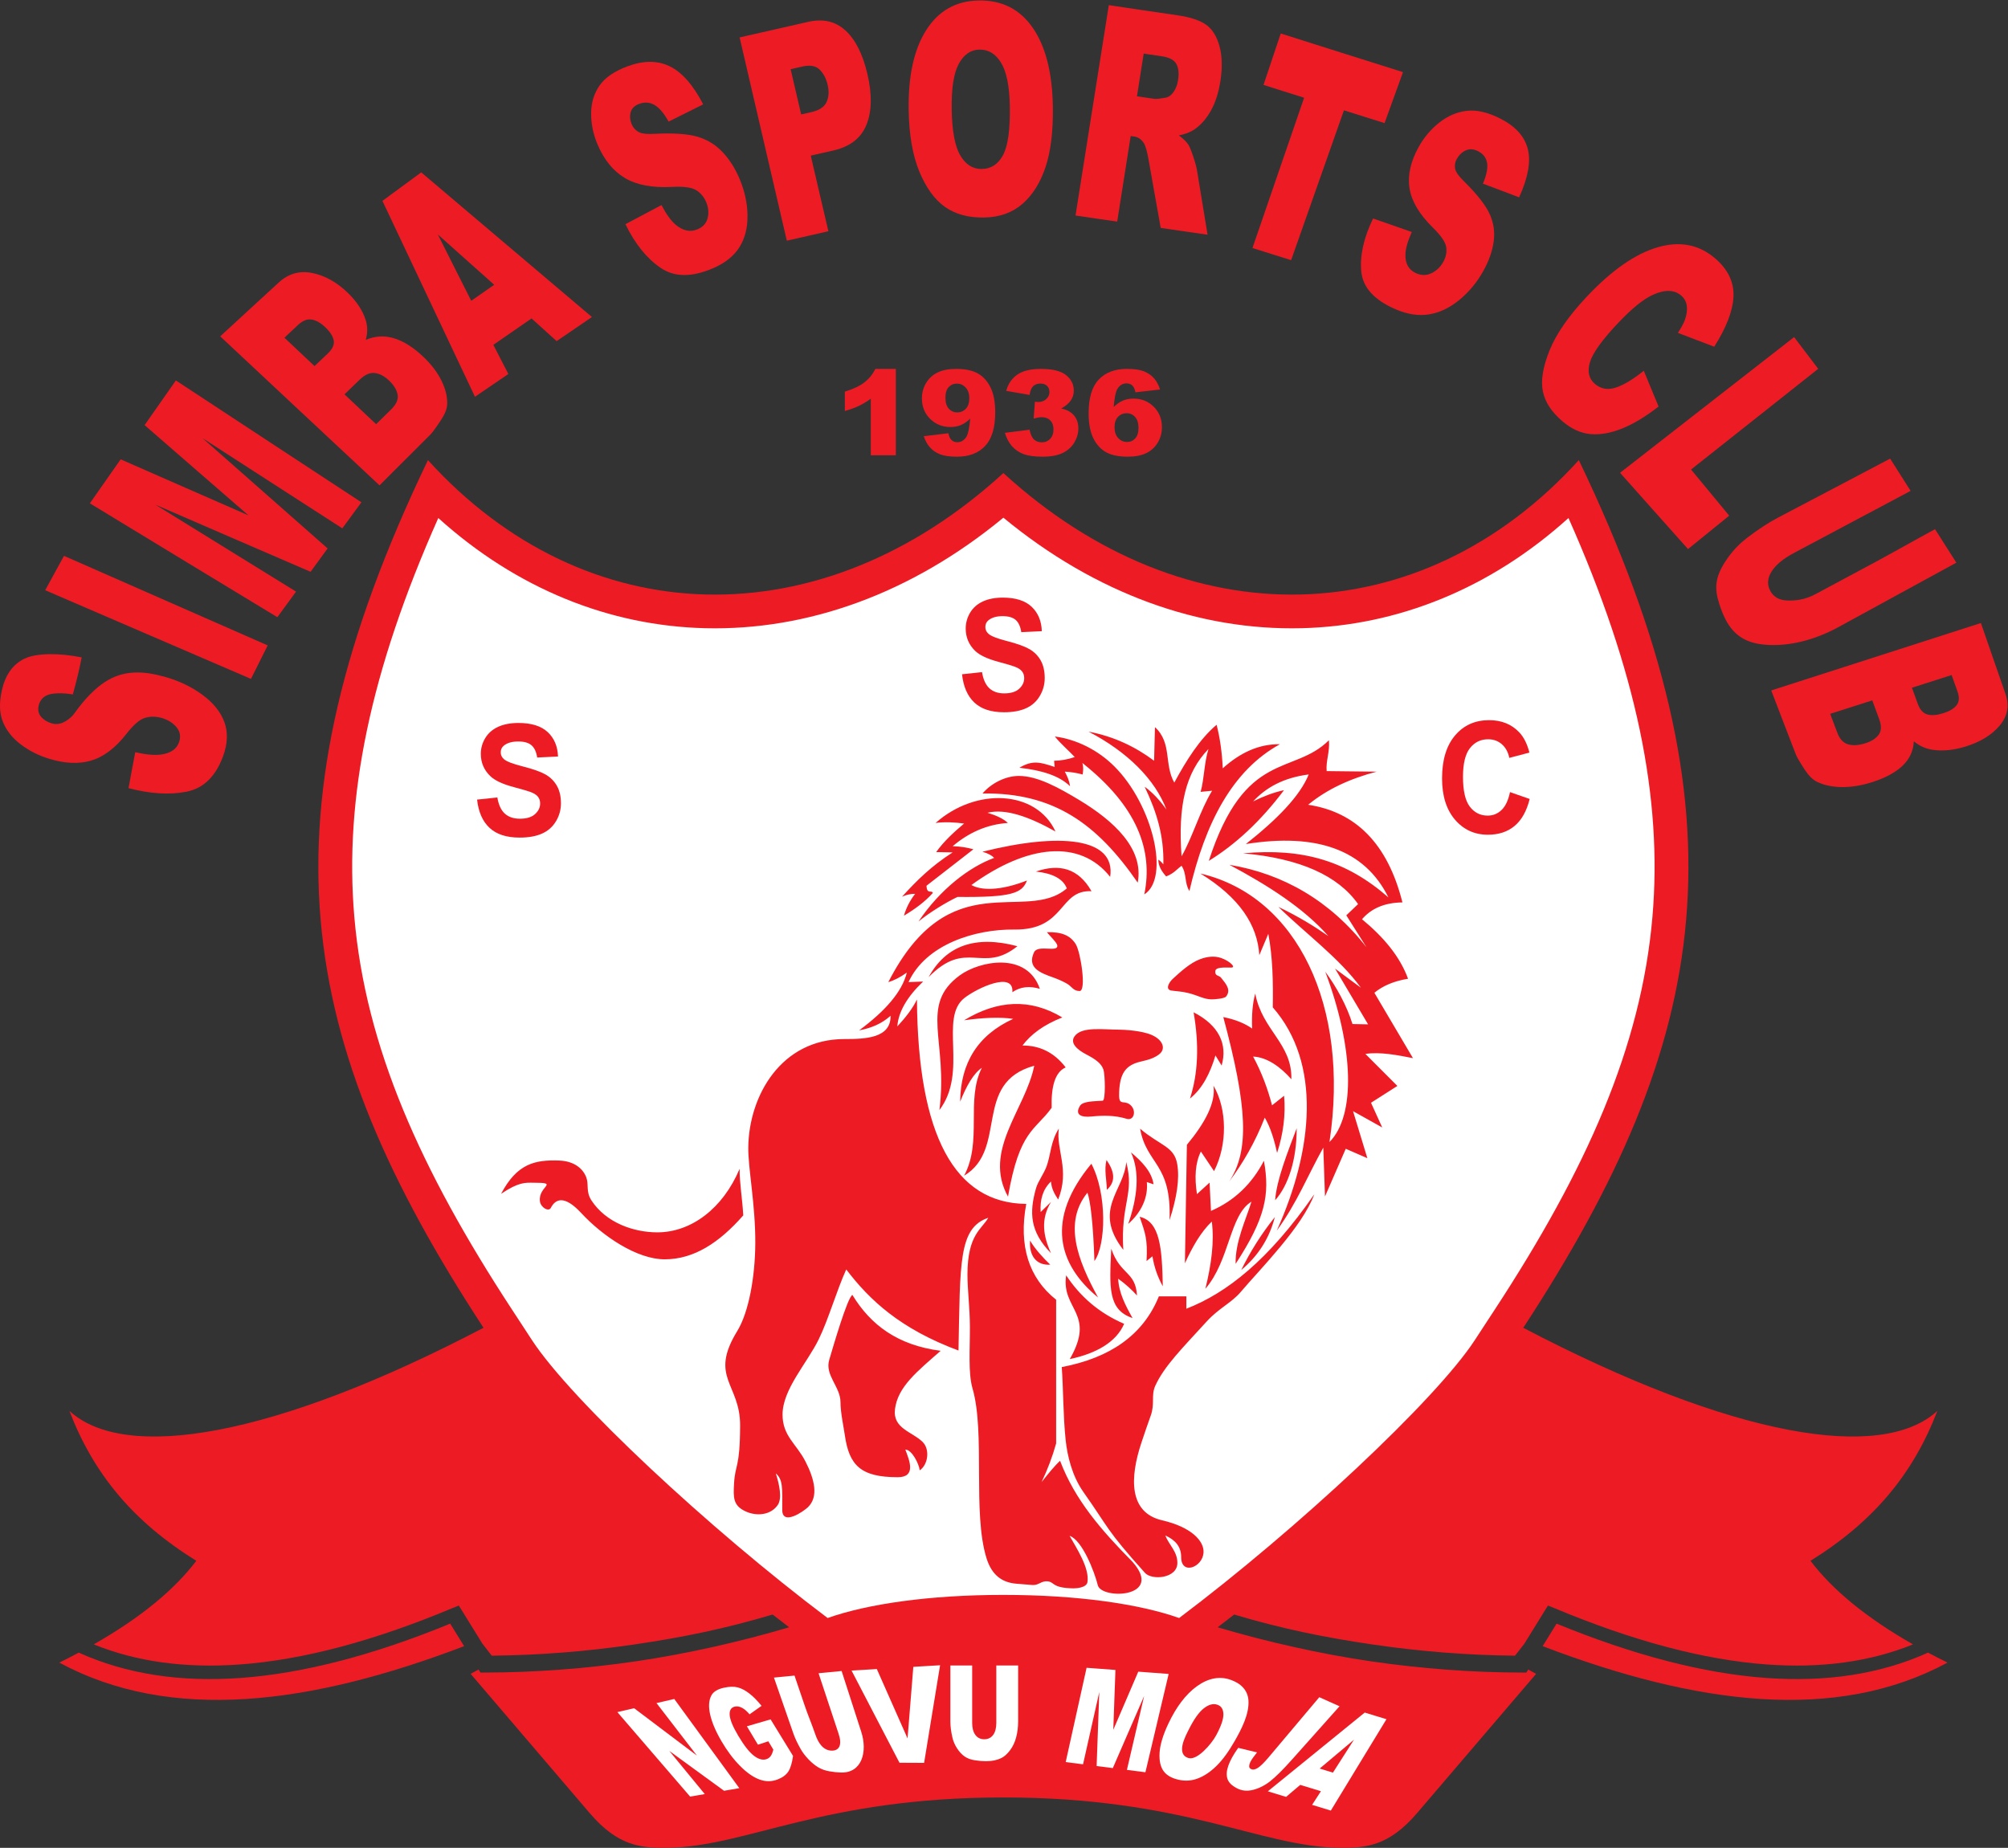 <svg version="1.1" id="svg2" viewBox="0 0 98.52 90.67" sodipodi:docname="simba-s-c-seeklogo.com.eps" xmlns:inkscape="http://www.inkscape.org/namespaces/inkscape" xmlns:sodipodi="http://sodipodi.sourceforge.net/DTD/sodipodi-0.dtd" xmlns="http://www.w3.org/2000/svg" xmlns:svg="http://www.w3.org/2000/svg">
  <rect x="0" y="0" width="98.52" height="90.67" fill="#333333" stroke="none"/>
  <defs id="defs6"></defs>
  <sodipodi:namedview id="namedview4" pagecolor="#ffffff" bordercolor="#000000" borderopacity="0.25" inkscape:showpageshadow="2" inkscape:pageopacity="0.0" inkscape:pagecheckerboard="0" inkscape:deskcolor="#d1d1d1"></sodipodi:namedview>
  <g id="g8" inkscape:groupmode="layer" inkscape:label="ink_ext_XXXXXX" transform="matrix(1.333,0,0,-1.333,0,90.667)">
    <g id="g10" transform="scale(0.1)">
      <path d="m 561.797,64.492 -1.731,0.004 c -18.148,0.039 -36.89,1.41 -55.718,4.176 -18.215,2.676 -38.121,7.129 -56.168,12.496 l 6.074,4.688 c 17.734,-5.27 33.031,-8.391 50.988,-11.027 17.77,-2.605 35.371,-3.961 52.395,-4.113 l 3.449,4.43 7.621,12.336 1.051,1.684 2.543,-1.02 c 28.66,-11.988 54.793,-19 78.234,-20.68 19.84,-1.418 37.735,0.977 53.586,7.406 -17.359,9.891 -29.695,20.156 -37.742,30.766 23.211,14.39 37.809,31.98 46.703,55.187 -20.43,-18.832 -75.031,-9.929 -152.414,30.586 69.469,106.192 83.578,187.836 20.449,319.391 -57.992,-63.953 -144.5,-66.367 -211.801,-4.762 -67.3,-61.605 -153.808,-59.191 -211.804,4.762 C 94.387,379.246 108.496,297.602 177.965,191.41 100.582,150.895 45.98,141.992 25.547,160.824 34.445,137.617 49.039,120.027 72.258,105.637 64.211,95.027 51.863,84.762 34.508,74.871 c 15.848,-6.43 33.75,-8.824 53.59,-7.406 23.433,1.68 49.574,8.691 78.234,20.68 l 2.539,1.02 1.055,-1.684 7.625,-12.336 3.441,-4.43 c 17.02,0.152 34.629,1.508 52.391,4.113 17.961,2.637 33.262,5.758 50.996,11.027 l 6.074,-4.688 C 272.406,75.801 252.5,71.348 234.285,68.672 215.453,65.906 196.715,64.535 178.563,64.496 l -1.727,-0.004 -0.691,1.121 -2.915,-1.586 43.848,-51.297 C 227.594,0.434 236.176,-0.113 245.746,0.016 275.043,0.406 302.676,18.523 369.316,18.523 c 66.641,0 94.27,-18.117 123.567,-18.508 9.566,-0.129 18.152,0.418 28.664,12.715 l 43.851,51.297 -2.91,1.586 -0.691,-1.121" style="fill:#ed1c24;fill-opacity:1;fill-rule:nonzero;stroke:none" id="path12"></path>
      <path d="m 88.449,62.504 c -22.137,-1.586 -42,1.434 -59.465,9.332 -2.305,-1.23 -4.691,-2.457 -7.156,-3.672 41.027,-22.168 92.332,-15.566 148.996,6.051 l -5.117,8.289 c -28.164,-11.559 -53.973,-18.328 -77.258,-20" style="fill:#ed1c24;fill-opacity:1;fill-rule:nonzero;stroke:none" id="path14"></path>
      <path d="m 709.645,71.836 c -17.461,-7.898 -37.332,-10.918 -59.457,-9.332 -23.293,1.672 -49.098,8.441 -77.262,20 l -5.121,-8.289 c 56.668,-21.617 107.972,-28.219 149.004,-6.051 -2.473,1.215 -4.856,2.441 -7.164,3.672" style="fill:#ed1c24;fill-opacity:1;fill-rule:nonzero;stroke:none" id="path16"></path>
      <path d="M 369.316,93.086 C 341.836,93.082 319.141,89.711 304.625,84.578 261.039,117.383 210.191,164.883 195.863,186.781 l -7.488,11.446 c -33.629,51.402 -53.836,96.609 -57.953,144.39 -3.777,43.844 5.848,90.512 30.902,146.871 28.906,-26.109 63.071,-39.707 98.27,-40.562 37.375,-0.906 75.621,12.543 109.722,40.683 34.098,-28.14 72.348,-41.589 109.715,-40.683 35.207,0.855 69.371,14.453 98.278,40.562 25.05,-56.359 34.679,-103.027 30.898,-146.871 -4.113,-47.781 -24.324,-92.988 -57.953,-144.39 L 542.77,186.781 C 528.441,164.883 477.594,117.383 434.008,84.578 c -14.516,5.133 -37.211,8.504 -64.692,8.508" style="fill:#ffffff;fill-opacity:1;fill-rule:nonzero;stroke:none" id="path18"></path>
      <path d="m 622.422,507.34 c 8.008,6.348 15.933,12.617 23.766,18.82 7.753,6.145 15.429,12.235 23.035,18.25 l -8.868,11.676 c -10.429,-8.133 -20.234,-15.781 -30.953,-24.133 -10.879,-8.476 -21.918,-17.09 -33.113,-25.816 4.402,-4.965 8.715,-9.797 12.93,-14.52 4.121,-4.629 8.14,-9.144 12.086,-13.554 5.082,4.121 10.136,8.222 15.164,12.289 -4.555,5.507 -9.239,11.168 -14.047,16.988" style="fill:#ed1c24;fill-opacity:1;fill-rule:nonzero;stroke:none" id="path20"></path>
      <path d="m 265.898,624.246 c -2.535,2.664 -5.554,4.52 -9.101,5.574 -1.777,0.532 -3.992,0.895 -6.645,1.075 -2.656,0.179 -5.761,0.195 -9.316,0.003 -2.887,-0.156 -4.852,0.094 -5.949,0.774 -1.074,0.664 -1.864,1.535 -2.344,2.668 -0.664,1.574 -0.801,3.078 -0.418,4.5 0.379,1.43 1.414,2.441 3.09,3.074 2.019,0.762 3.91,0.645 5.664,-0.367 1.766,-1.016 3.512,-3.07 5.219,-6.133 4.273,2.125 8.511,4.246 12.73,6.344 -3.687,7.101 -7.758,11.754 -12.226,13.961 -2.247,1.113 -4.664,1.668 -7.262,1.683 -2.594,0.016 -5.375,-0.531 -8.34,-1.629 -4.855,-1.804 -8.309,-4.168 -10.336,-7.097 -2.035,-2.949 -3.066,-6.34 -3.086,-10.184 -0.023,-3.847 0.742,-7.656 2.32,-11.398 2.399,-5.696 5.754,-9.828 10.051,-12.41 2.141,-1.286 4.653,-2.211 7.531,-2.758 2.872,-0.555 6.118,-0.75 9.723,-0.559 4.367,0.235 7.367,-0.144 9.035,-1.195 1.668,-1.039 2.879,-2.5 3.668,-4.356 0.824,-1.949 1.028,-3.898 0.574,-5.836 -0.46,-1.957 -1.703,-3.347 -3.722,-4.203 -2.719,-1.148 -5.434,-0.586 -8.145,1.743 -1.675,1.441 -3.402,3.828 -5.144,7.164 -4.399,-2.336 -8.821,-4.68 -13.27,-7.032 3.531,-7.246 7.848,-12.593 12.953,-16.074 2.555,-1.742 5.446,-2.633 8.696,-2.637 3.226,-0.011 6.797,0.84 10.695,2.536 4.414,1.918 7.633,4.511 9.648,7.753 2.02,3.243 3,7.122 2.942,11.665 -0.055,4.511 -1.051,9.046 -2.981,13.582 -1.656,3.886 -3.75,7.136 -6.254,9.769" style="fill:#ed1c24;fill-opacity:1;fill-rule:nonzero;stroke:none" id="path22"></path>
      <path d="m 610.473,530.535 c -1.821,4.371 -3.637,8.762 -5.45,13.16 -3.968,-3.191 -7.406,-5.261 -10.328,-6.207 -2.922,-0.941 -5.465,-0.496 -7.644,1.356 -2.231,1.902 -2.856,4.562 -1.852,7.972 1.008,3.422 4.535,8.321 10.617,14.711 4.914,5.176 9.055,8.5 12.403,10.051 4.484,2.074 8.015,2.008 10.586,-0.199 1.14,-0.984 1.836,-2.234 2.054,-3.774 0.215,-1.519 -0.023,-3.246 -0.683,-5.144 -0.403,-1.145 -1.258,-2.758 -2.594,-4.816 4.461,-1.704 8.918,-3.407 13.375,-5.102 2.273,3.586 3.992,6.934 5.176,10.031 1.176,3.094 1.82,5.965 1.91,8.582 0.176,5.239 -2.063,9.864 -6.711,13.867 -2.969,2.559 -6.23,4.192 -9.754,4.879 -3.535,0.688 -7.344,0.446 -11.437,-0.75 -4.078,-1.187 -8.282,-3.277 -12.602,-6.277 -4.309,-2.988 -8.746,-6.891 -13.277,-11.68 -3.395,-3.593 -6.254,-7.05 -8.571,-10.375 -2.308,-3.324 -4.086,-6.523 -5.332,-9.593 -2.476,-6.133 -3.293,-11.184 -2.472,-15.141 0.812,-3.953 3.234,-7.625 7.23,-11.012 3.281,-2.789 6.684,-4.359 10.219,-4.687 3.531,-0.324 7.398,0.332 11.605,2.008 4.211,1.671 8.719,4.382 13.532,8.14" style="fill:#ed1c24;fill-opacity:1;fill-rule:nonzero;stroke:none" id="path24"></path>
      <path d="m 304.238,642.613 c -0.824,-1.828 -2.699,-3.058 -5.629,-3.722 -1.242,-0.282 -2.488,-0.571 -3.726,-0.848 -1.293,5.551 -2.586,11.102 -3.875,16.66 1.437,0.328 2.879,0.652 4.32,0.981 2.84,0.644 4.953,0.257 6.367,-1.137 1.395,-1.391 2.387,-3.262 2.934,-5.613 0.562,-2.395 0.43,-4.516 -0.391,-6.321 z m 6.938,26.352 c -1.828,1.664 -3.891,2.785 -6.176,3.305 -2.289,0.523 -4.805,0.48 -7.551,-0.145 -4.203,-0.961 -8.41,-1.918 -12.605,-2.871 -4.203,-0.953 -8.414,-1.906 -12.61,-2.856 2.879,-12.433 5.774,-24.875 8.661,-37.335 2.89,-12.481 5.8,-24.969 8.707,-37.477 2.543,0.574 5.101,1.152 7.644,1.723 2.551,0.574 5.102,1.175 7.656,1.754 -1.086,4.636 -2.172,9.285 -3.254,13.917 -1.074,4.629 -2.152,9.278 -3.23,13.915 2.77,0.632 5.547,1.261 8.32,1.886 3.067,0.699 5.61,1.836 7.641,3.414 2.031,1.575 3.551,3.606 4.547,6.078 1.992,4.922 2.097,11.153 0.328,18.7 -1.719,7.316 -4.414,12.664 -8.078,15.992" style="fill:#ed1c24;fill-opacity:1;fill-rule:nonzero;stroke:none" id="path26"></path>
      <path d="m 369.199,623.102 c -1.801,-3.36 -4.402,-5.079 -7.804,-5.137 -3.305,-0.059 -5.957,1.601 -7.934,4.969 -1.981,3.386 -3.031,8.964 -3.168,16.773 -0.137,7.863 0.727,13.531 2.602,16.965 1.871,3.449 4.406,5.183 7.589,5.242 3.34,0.059 6.004,-1.566 8.008,-4.883 2,-3.328 3.071,-8.617 3.196,-15.91 0.152,-8.637 -0.68,-14.641 -2.489,-18.019 z m 10.899,46.875 c -4.739,6.832 -11.368,10.171 -19.895,10.019 -8.308,-0.148 -14.734,-3.766 -19.273,-10.883 -4.528,-7.097 -6.696,-16.965 -6.477,-29.578 0.156,-9.027 1.469,-16.527 3.922,-22.5 2.469,-5.965 5.609,-10.301 9.438,-13.027 3.843,-2.699 8.648,-4.004 14.417,-3.906 5.692,0.105 10.399,1.789 14.157,5.074 3.746,3.285 6.578,7.836 8.492,13.648 1.914,5.809 2.797,13.235 2.641,22.27 -0.215,12.433 -2.7,22.074 -7.422,28.883" style="fill:#ed1c24;fill-opacity:1;fill-rule:nonzero;stroke:none" id="path28"></path>
      <path d="m 433.613,650.656 c -0.261,-1.699 -0.824,-3.144 -1.66,-4.343 -0.84,-1.204 -1.801,-1.875 -2.855,-2.071 -2.11,-0.383 -3.508,-0.554 -4.196,-0.453 -2.144,0.309 -4.289,0.621 -6.425,0.941 0.82,5.243 1.652,10.481 2.48,15.715 2.227,-0.336 4.453,-0.664 6.684,-0.992 2.773,-0.406 4.55,-1.355 5.355,-2.848 0.793,-1.468 1.008,-3.449 0.617,-5.949 z m 10.332,20.395 c -2.281,1.625 -5.765,2.801 -10.465,3.48 -4.226,0.617 -8.46,1.246 -12.683,1.86 -4.219,0.621 -8.442,1.257 -12.672,1.882 -2.039,-12.867 -4.082,-25.757 -6.121,-38.644 -2.047,-12.91 -4.094,-25.859 -6.137,-38.789 2.547,-0.379 5.106,-0.75 7.664,-1.129 2.555,-0.371 5.114,-0.734 7.676,-1.102 0.824,5.254 1.652,10.496 2.481,15.746 0.824,5.25 1.656,10.5 2.484,15.743 0.445,-0.067 0.894,-0.133 1.344,-0.196 1.386,-0.199 2.558,-0.976 3.445,-2.332 0.684,-1.035 1.273,-3.179 1.832,-6.367 0.73,-4.156 1.477,-8.312 2.207,-12.461 0.738,-4.152 1.48,-8.312 2.223,-12.469 2.871,-0.421 5.757,-0.843 8.629,-1.257 2.863,-0.414 5.746,-0.825 8.617,-1.243 -0.645,3.922 -1.293,7.86 -1.934,11.778 -0.64,3.922 -1.305,7.847 -1.933,11.789 -0.188,1.187 -0.629,2.875 -1.383,5.133 -0.739,2.226 -1.348,3.695 -1.801,4.414 -0.684,1.074 -1.852,2.218 -3.516,3.441 2.387,0.457 4.328,1.223 5.825,2.266 2.343,1.64 4.339,3.933 5.992,6.883 1.644,2.941 2.797,6.55 3.476,10.839 0.77,4.914 0.653,9.192 -0.332,12.829 -0.996,3.656 -2.633,6.273 -4.918,7.906" style="fill:#ed1c24;fill-opacity:1;fill-rule:nonzero;stroke:none" id="path30"></path>
      <path d="m 552.285,636.484 c -4.597,2.344 -8.734,3.321 -12.398,2.891 -3.68,-0.43 -7.059,-1.891 -10.145,-4.34 -3.097,-2.457 -5.637,-5.461 -7.594,-9 -2.976,-5.375 -4.085,-10.445 -3.343,-15.18 0.738,-4.71 3.593,-9.55 8.59,-14.468 3.027,-2.977 4.668,-5.36 4.925,-7.207 0.254,-1.856 -0.117,-3.657 -1.086,-5.407 -1.015,-1.835 -2.441,-3.218 -4.277,-4.128 -1.855,-0.922 -3.769,-0.93 -5.758,-0.036 -2.679,1.2 -3.996,3.496 -3.902,6.914 0.051,2.122 0.832,4.868 2.348,8.247 -4.719,1.648 -9.469,3.312 -14.25,4.98 -1.739,-3.578 -2.969,-7.008 -3.684,-10.254 -0.719,-3.25 -0.941,-6.34 -0.66,-9.269 0.547,-5.856 4.765,-10.481 12.543,-13.864 4.398,-1.91 8.539,-2.531 12.422,-1.906 3.886,0.633 7.597,2.414 11.168,5.348 3.546,2.925 6.515,6.511 8.875,10.785 2.015,3.648 3.254,7.223 3.726,10.695 0.473,3.504 -0.015,6.852 -1.461,10.059 -1.453,3.226 -4.59,7.269 -9.5,12.117 -2,1.973 -3.094,3.527 -3.265,4.746 -0.172,1.207 0.011,2.332 0.609,3.406 0.828,1.489 1.934,2.551 3.312,3.188 1.395,0.633 2.879,0.551 4.481,-0.246 1.934,-0.957 3.051,-2.395 3.383,-4.305 0.332,-1.91 -0.172,-4.488 -1.504,-7.676 4.465,-1.695 8.902,-3.375 13.308,-5.035 3.27,7.184 4.352,13.07 3.215,17.695 -1.14,4.649 -4.492,8.403 -10.078,11.25" style="fill:#ed1c24;fill-opacity:1;fill-rule:nonzero;stroke:none" id="path32"></path>
      <path d="m 676.711,449.359 c 7.328,4.008 14.613,7.989 21.859,11.95 7.2,3.933 14.364,7.851 21.508,11.742 -2.765,4.316 -5.176,8.105 -7.855,12.324 -7.18,-3.883 -14.707,-8.184 -21.973,-12.098 -7.305,-3.941 -14.602,-7.812 -21.992,-11.797 -4.055,-2.183 -7.613,-2.457 -10.508,-2.343 -2.91,0.105 -4.98,1.308 -6.184,3.578 -1.211,2.285 -1.031,4.652 0.512,7.109 1.531,2.422 4.254,4.684 8.172,6.774 7.266,3.875 14.496,7.718 21.68,11.543 7.148,3.797 14.242,7.578 21.308,11.339 -2.539,4 -5.05,7.958 -7.531,11.872 -6.801,-3.594 -13.633,-7.188 -20.508,-10.801 -6.906,-3.633 -13.851,-7.285 -20.84,-10.957 -3.464,-1.821 -7.25,-4.305 -11.363,-7.446 -2.566,-1.968 -4.848,-4.304 -6.836,-7.035 -2.004,-2.746 -3.351,-5.312 -3.992,-7.707 -0.645,-2.394 -0.605,-4.957 0.117,-7.66 0.727,-2.738 1.621,-5.168 2.68,-7.281 3.465,-6.906 8.656,-9.391 16.242,-9.707 8.856,-0.371 17.856,2.422 25.504,6.601" style="fill:#ed1c24;fill-opacity:1;fill-rule:nonzero;stroke:none" id="path34"></path>
      <path d="m 23.559,475.559 c -1.148,-2.102 -2.309,-4.204 -3.457,-6.305 -1.156,-2.109 -2.312,-4.227 -3.465,-6.344 13.066,-5.64 25.957,-11.191 38.672,-16.672 12.527,-5.398 24.883,-10.718 37.062,-15.965 1.031,2.067 2.062,4.122 3.09,6.18 1.02,2.047 2.051,4.106 3.074,6.145 -12.074,5.3 -24.309,10.679 -36.703,16.129 -12.57,5.527 -25.328,11.136 -38.273,16.832" style="fill:#ed1c24;fill-opacity:1;fill-rule:nonzero;stroke:none" id="path36"></path>
      <path d="m 74.551,424.379 c -4.024,2.984 -8.742,5.234 -14.102,6.715 -7.769,2.144 -15.004,2.551 -21.996,-2.067 -3.109,-2.05 -7.105,-5.828 -10.969,-11.308 -1.535,-2.176 -3.836,-3.426 -5.004,-3.789 -1.149,-0.352 -2.305,-0.375 -3.496,-0.02 -1.664,0.5 -2.957,1.32 -3.902,2.457 -0.949,1.149 -1.226,2.512 -0.836,4.117 0.477,1.95 1.633,3.262 3.449,3.926 1.852,0.668 5.535,0.785 9.102,0.125 1.359,4.899 2.363,8.988 3.266,13.649 -8.293,1.671 -16.695,1.64 -21.059,-0.473 -4.301,-2.074 -7.086,-6.016 -8.344,-11.77 -1.016,-4.609 -0.859,-8.48 0.469,-11.644 1.316,-3.16 3.504,-5.863 6.531,-8.16 3.035,-2.297 6.449,-4.035 10.258,-5.215 5.832,-1.805 11.004,-2.055 15.539,-0.746 4.586,1.324 8.965,4.582 13.125,9.918 2.582,3.308 4.844,5.273 6.816,5.844 1.984,0.57 4.043,0.546 6.156,-0.063 2.231,-0.645 4.035,-1.758 5.383,-3.355 1.348,-1.602 1.672,-3.418 1.012,-5.43 -0.887,-2.688 -3.191,-4.258 -6.926,-4.695 -2.285,-0.27 -5.367,0.011 -9.246,0.882 -0.426,-2.246 -0.848,-4.468 -1.258,-6.675 -0.41,-2.2 -0.812,-4.379 -1.215,-6.543 3.977,-1.043 7.742,-1.684 11.27,-1.899 3.559,-0.226 6.891,-0.031 10.02,0.578 3.148,0.617 5.844,2.008 8.098,4.207 2.273,2.227 4.125,5.254 5.508,9.129 1.586,4.465 1.73,8.555 0.402,12.239 -1.336,3.707 -4.012,7.074 -8.051,10.066" style="fill:#ed1c24;fill-opacity:1;fill-rule:nonzero;stroke:none" id="path38"></path>
      <path d="m 64.734,540.129 c -3.856,-5.512 -7.68,-10.988 -11.508,-16.441 6.559,-5.708 13.035,-11.333 19.438,-16.907 6.328,-5.496 12.594,-10.941 18.797,-16.32 -7.652,3.344 -15.367,6.734 -23.172,10.152 -7.863,3.45 -15.832,6.942 -23.879,10.477 -3.797,-5.426 -7.574,-10.813 -11.332,-16.192 12.016,-7.304 23.816,-14.492 35.414,-21.531 11.391,-6.914 22.582,-13.711 33.594,-20.383 2.277,3.125 4.574,6.262 6.883,9.414 -8.36,5.161 -16.836,10.395 -25.399,15.692 -8.688,5.363 -17.512,10.82 -26.426,16.344 9.828,-4.254 19.531,-8.465 29.109,-12.614 9.465,-4.093 18.82,-8.132 28.059,-12.129 2.082,2.86 4.171,5.723 6.273,8.602 -7.418,6.527 -14.934,13.168 -22.555,19.883 -7.734,6.808 -15.586,13.738 -23.539,20.754 8.871,-5.731 17.637,-11.403 26.27,-16.965 8.515,-5.496 16.933,-10.93 25.238,-16.277 2.336,3.183 4.664,6.382 7.027,9.585 -10.894,7.133 -21.976,14.422 -33.242,21.817 -11.469,7.527 -23.148,15.215 -35.051,23.039" style="fill:#ed1c24;fill-opacity:1;fill-rule:nonzero;stroke:none" id="path40"></path>
      <path d="m 144,529.496 c -1.852,-1.816 -3.703,-3.641 -5.562,-5.465 -3.875,3.645 -7.75,7.313 -11.645,10.985 1.875,1.804 3.742,3.605 5.613,5.414 1.93,1.871 3.789,2.656 5.582,2.425 1.782,-0.234 3.512,-1.14 5.192,-2.742 1.808,-1.722 2.871,-3.468 3.172,-5.23 0.308,-1.762 -0.477,-3.543 -2.352,-5.387 z m -23.359,20.543 c -1.621,-1.531 -3.243,-3.086 -4.871,-4.629 -3.68,3.477 -7.375,6.953 -11.082,10.449 1.667,1.567 3.335,3.129 5,4.688 1.703,1.598 3.371,2.262 5.023,1.996 1.637,-0.258 3.293,-1.191 4.977,-2.793 1.796,-1.707 2.867,-3.34 3.144,-4.906 0.277,-1.551 -0.453,-3.16 -2.191,-4.805 z m 35.273,-1.301 c -3.566,3.418 -7.125,5.719 -10.676,6.848 -3.574,1.137 -7.117,0.969 -10.633,-0.523 0.743,2.492 0.739,4.914 -0.003,7.285 -1.11,3.547 -3.356,6.933 -6.731,10.172 -4.031,3.867 -8.363,6.25 -12.984,7.168 -4.637,0.921 -8.727,-0.239 -12.266,-3.493 -3.555,-3.261 -7.133,-6.539 -10.711,-9.832 -3.606,-3.32 -7.223,-6.644 -10.855,-10 9.938,-9.312 19.824,-18.554 29.625,-27.726 9.726,-9.102 19.41,-18.153 29.011,-27.117 6.289,6.269 12.52,12.496 18.704,18.671 0.785,0.786 2.113,2.618 4,5.485 1.418,2.16 2.152,4.074 2.207,5.762 0.089,2.703 -0.614,5.566 -2.098,8.597 -1.488,3.028 -3.68,5.918 -6.59,8.703" style="fill:#ed1c24;fill-opacity:1;fill-rule:nonzero;stroke:none" id="path42"></path>
      <path d="m 509.613,634.859 c 2.246,6.207 4.508,12.461 6.789,18.762 -7.507,2.367 -15.011,4.734 -22.507,7.098 -7.489,2.367 -14.993,4.746 -22.493,7.125 -2.125,-6.356 -4.238,-12.668 -6.339,-18.926 2.492,-0.793 4.976,-1.59 7.464,-2.367 2.493,-0.778 4.985,-1.571 7.485,-2.352 -3.25,-9.453 -6.465,-18.816 -9.653,-28.07 -3.152,-9.172 -6.277,-18.258 -9.363,-27.25 2.367,-0.742 4.742,-1.508 7.113,-2.242 2.371,-0.739 4.746,-1.485 7.118,-2.227 3.168,8.965 6.355,18.016 9.574,27.168 3.258,9.238 6.543,18.563 9.863,27.988 2.484,-0.785 4.984,-1.582 7.477,-2.359 2.488,-0.781 4.976,-1.566 7.472,-2.348" style="fill:#ed1c24;fill-opacity:1;fill-rule:nonzero;stroke:none" id="path44"></path>
      <path d="m 173.445,569.453 c -2.113,4.192 -3.5,6.938 -5.668,11.231 -2.187,4.339 -4.394,8.742 -6.64,13.203 3.761,-3.36 7.496,-6.699 11.172,-9.985 3.636,-3.257 6.019,-5.371 9.593,-8.558 -2.996,-2.106 -5.48,-3.813 -8.457,-5.891 z m -18.402,47.27 c -4.785,-3.524 -9.551,-7.02 -14.281,-10.493 6.179,-13.082 12.148,-25.726 17.91,-37.917 5.562,-11.774 10.941,-23.18 16.148,-34.188 4.082,2.773 8.176,5.566 12.289,8.375 -1.828,3.535 -3.668,7.125 -5.527,10.738 4.672,3.227 9.359,6.465 14.066,9.723 3.102,-2.809 6.176,-5.594 9.235,-8.352 4.305,2.946 8.633,5.899 12.992,8.868 -9.734,8.238 -19.738,16.722 -30.039,25.449 -10.609,8.988 -21.535,18.242 -32.793,27.797" style="fill:#ed1c24;fill-opacity:1;fill-rule:nonzero;stroke:none" id="path46"></path>
      <path d="m 720.176,420.598 c -0.957,-1.239 -2.555,-2.207 -4.789,-2.922 -2.395,-0.762 -4.379,-0.942 -5.957,-0.504 -1.578,0.433 -2.754,1.73 -3.535,3.863 -0.727,1.992 -1.446,3.988 -2.168,5.985 4.867,1.55 9.742,3.113 14.617,4.668 0.719,-2.036 1.445,-4.067 2.164,-6.098 0.742,-2.09 0.637,-3.742 -0.332,-4.992 z m -28.692,-10.875 c -1.015,-1.387 -2.64,-2.426 -4.89,-3.145 -2.43,-0.765 -4.539,-0.91 -6.328,-0.406 -1.793,0.504 -3.118,1.918 -4,4.266 -0.875,2.316 -1.758,4.636 -2.637,6.968 5.164,1.653 10.324,3.301 15.504,4.957 0.851,-2.328 1.711,-4.652 2.562,-6.968 0.887,-2.403 0.805,-4.282 -0.211,-5.672 z m 46.668,15.027 c -1.504,4.297 -2.996,8.617 -4.496,12.953 -1.508,4.36 -3.019,8.735 -4.547,13.133 -12.957,-4.18 -25.886,-8.332 -38.765,-12.469 -12.84,-4.125 -25.649,-8.238 -38.403,-12.347 1.516,-3.965 3.036,-7.918 4.547,-11.856 1.508,-3.926 3.02,-7.84 4.524,-11.73 0.383,-1.004 1.508,-2.899 3.363,-5.719 1.387,-2.11 2.855,-3.555 4.414,-4.32 2.52,-1.243 5.527,-1.887 9.055,-1.942 3.523,-0.047 7.238,0.543 11.156,1.781 4.809,1.52 8.555,3.512 11.199,6.004 2.645,2.481 4.059,5.516 4.231,9.071 1.992,-1.68 4.261,-2.719 6.804,-3.114 3.817,-0.59 7.977,-0.168 12.481,1.258 5.371,1.695 9.492,4.27 12.355,7.699 2.868,3.446 3.586,7.301 2.082,11.598" style="fill:#ed1c24;fill-opacity:1;fill-rule:nonzero;stroke:none" id="path48"></path>
      <path d="m 483.762,240.57 c -4.442,-12.078 -19.992,-27.586 -27.067,-35.945 -3.449,-4.078 -8.047,-5.965 -12.5,-10.84 -8.98,-9.844 -15.695,-16.484 -18.976,-23.73 -1.602,-3.539 -0.082,-6.555 -1.668,-10.973 -1.067,-2.953 -2.18,-6.211 -3.418,-9.922 -4.34,-12.984 -4.672,-25.781 7.597,-28.613 10.723,-2.473 15.575,-7.621 15.25,-11.961 -0.414,-5.406 -8.23,-8.305 -8.23,-1.606 0,3.922 -2.168,6.305 -5.84,7.993 1.383,-3.582 4.445,-5.852 4.445,-10.118 0,-5.73 -9.394,-6.492 -11.929,-3.664 -14.512,16.176 -13.008,16.09 -22.676,29.793 -4.184,5.934 -5.902,13.387 -6.504,19 -0.961,8.996 -0.859,19.024 -1.445,26.965 17.64,3.348 29.922,11.68 35.738,26.031 h 10.121 v -4.546 c 14.723,5.714 30.176,17.718 47.102,42.136 z m -91.344,-29.851 c -1.895,-12.653 11.082,-13.922 1.336,-30.832 9.758,2.066 17.121,6.25 20.008,12.988 -9.453,4.051 -16.297,10.223 -21.344,17.844 z m -78.672,-7.227 c -1.82,-0.832 -7.109,-19.101 -8.527,-23.863 -1.699,-5.684 4.136,-9.926 4.136,-15.586 0,-3.793 1.153,-9.066 1.598,-12.152 1.582,-11.016 5.731,-15.485 19.477,-15.485 6.875,0 4.34,6.098 2.789,10.176 2.406,0 5.011,-5.211 5.316,-7.641 3.106,2.122 3.805,7.754 1.031,10.473 -3.843,3.777 -11.054,4.899 -10.148,12.07 1.043,8.243 8.215,13.899 16.816,21.454 -15.789,2.027 -25.742,9.472 -32.488,20.554 z m -41.519,46.434 c -6.164,-14.629 -17.832,-23.379 -30.262,-23.383 -8.688,-0.004 -18.856,3.477 -24.274,11.758 -2.07,3.164 -0.957,5.676 -1.812,8.226 -1.106,3.286 -4.359,6.239 -10.074,6.446 -8.965,0.328 -15.535,-1.172 -21.371,-12.25 6.558,4.422 8.949,4.086 11.828,4.086 9.922,0 1.73,-1.161 2.472,-6.864 0.293,-2.261 3.215,-3.945 4.008,-2.394 1.762,3.402 5.055,4.707 11.18,-1.891 7.957,-8.578 20.574,-17.082 30.797,-17.051 10.726,0.036 20.015,6.121 28.851,16.168 -0.304,5.86 -1.386,12.02 -1.343,17.149 z m 109.074,109.429 c 8.558,2.969 15.609,1.274 20.445,-7.23 -12.144,0.551 -9.449,-14.359 -28.406,-14.121 -14.492,0.187 -32.555,-5.469 -38.938,-19.348 l 5.371,0.211 c -5.921,-5.648 -9.089,-11.156 -9.5,-16.527 3.008,3.246 5.602,6.531 7.231,9.918 0.328,-50.067 13.883,-75.016 40.23,-75.246 -2.875,-15.395 0.954,-27.301 11,-35.274 v -52.886 c -1.339,-4.821 -3.132,-9.571 -5.371,-14.25 2.356,2.957 4.602,5.789 6.817,7.847 5.472,-14.418 15.172,-25.558 26.699,-37.23 11.684,-13.281 -11.492,-13.906 -12.809,-8.578 -1.215,4.941 -5.742,16.636 -10.379,18.179 2.438,-4.355 7.399,-11.84 6.567,-17.027 -0.32,-2.027 -3.957,-2.309 -5.125,-2.297 -8.141,0.125 -6.867,2.371 -9.629,2.594 -2.285,0.188 -3.223,-1.547 -5.516,-1.359 -1.968,0.16 -3.949,0.32 -5.922,0.48 -5.261,0.426 -9.027,3.184 -10.953,9.355 -5.23,16.778 -0.402,46.11 -5.16,62.532 -1.64,5.66 -0.926,14.535 -0.961,22.66 -0.027,7.168 -0.898,13.574 -0.898,19.273 0,14.883 5.445,16.774 7.644,20.864 -11.008,-3.727 -10.285,-16.739 -10.945,-48.852 -21.441,7.98 -32.727,18.562 -41.316,29.852 -3.606,-7.969 -6.528,-18.36 -10.125,-25.723 -4.34,-8.875 -13.317,-18.402 -13.317,-27.723 0,-7.89 5.055,-10.676 8.426,-17.242 3.363,-6.566 4.887,-12.945 0.965,-16.797 -1.571,-1.547 -9.5,-7.047 -9.5,-1.039 0,7.875 0.336,11.137 -2.375,13.434 1.351,-4.172 2.359,-9.188 0.75,-11.575 -2.586,-3.828 -7.793,-4.242 -11.762,-2.453 -4.769,2.157 -4.633,5.149 -4.359,10.246 0.402,7.372 2.183,5.454 2.238,21.438 0.047,15.367 -11.523,17.687 -1.066,34.73 4.214,6.86 6.597,19.829 6.652,32.454 0.055,14.312 -2.688,27.5 -2.582,35.23 0.258,19.094 12.18,39.816 35.332,39.816 7.707,0 17.195,0.274 17.039,8.575 -3.191,-2.899 -7.129,-4.555 -11.566,-5.371 9.472,7.027 15.808,14.109 17.558,21.273 -2.402,-1.719 -4.66,-2.891 -6.816,-3.512 22.64,44.231 50.351,21.328 65.691,34.496 -1.371,3.567 -5.301,5.543 -11.359,6.203 z M 341.793,320.48 c 6.305,11.489 17.023,15.571 32.68,11.391 -12.953,-10.394 -18.696,2.918 -32.68,-11.391 z m 3.973,-48.921 c 10.711,14.062 -0.278,33.879 9.257,41.293 4.61,3.589 18.219,10.039 17.598,2.089 2.949,2.051 6.348,2.364 10.121,1.243 -4.793,13.851 -22.262,10.218 -29.418,5.004 -15.172,-11.071 -4.258,-23.997 -7.558,-49.629 z m 25.254,-31.868 c 4.218,24.508 9.918,24.219 16.058,32.696 -0.215,7.808 1.246,13.144 5.168,14.875 -4.426,5.75 -9.828,8.074 -15.906,8.051 3.086,4.089 7.73,7.617 14.668,10.332 -11.91,7.168 -23.965,6.371 -36.149,-1.036 6.762,0.914 12.969,1.266 18.071,0.52 -13.067,-5.969 -19.375,-16.25 -19.524,-30.473 2.301,5.727 4.856,10.324 7.981,12.449 -5.992,-11.902 0.289,-26.992 -6.528,-39.718 16.336,9.785 2.993,34.207 25.821,40.488 -3.219,-16.059 -19.078,-31.258 -9.66,-48.184 z m 15.828,-20.828 c -2.856,6.231 -3.91,12.5 0,18.867 l -3.817,-3.71 c -0.277,4.527 0.785,8.375 3.817,11.238 0.179,-2.477 1.066,-4.242 2.629,-6.645 4.402,11.071 -0.864,18.301 0.253,26.129 -3.031,-4.664 -2.968,-9.668 -4.5,-13.859 -1.089,-2.957 -3.183,-5.567 -3.902,-8.11 -2.527,-8.949 -2.289,-15.957 5.52,-23.91 z m -7.707,4.653 c -0.403,-5.664 2.379,-9.215 7.425,-8.868 -2.523,2.418 -5.589,5.696 -7.425,8.868 z m 23.687,-7.539 c -0.488,14.367 -1.535,22.339 -2.578,25.156 -8.77,-10.836 -3.844,-24.418 3.922,-38.567 -14.719,12.086 -19.488,28.743 -2.473,49.235 5.864,-11.192 5.367,-29.926 1.129,-35.824 z M 418.5,203.293 c -1.937,2.121 -4.152,4.195 -6.93,6.18 0.211,-5.016 2.594,-9.743 5.285,-14.477 -9.128,3.031 -8.5,11.348 -7.835,25.516 3.347,-9.785 8.925,-8.211 9.48,-17.219 z m -11.219,49.887 c 2.813,-4.086 3.641,-7.871 0.102,-10.992 -0.028,3.664 -1.051,7.324 -0.102,10.992 z m 6.172,-33.082 c -1.055,17.121 4.203,20.449 1.078,32.328 -0.758,-10.531 -12.527,-17.488 -1.078,-32.328 z m 1.801,9.535 c 3.406,9.777 4.379,19.058 1.023,26.347 4.231,-3.523 7.672,-7.257 8.309,-11.75 l -2.477,0.825 c 0.543,-5.489 -1.879,-11.039 -6.855,-15.422 z m 12.734,-22.938 c -1.789,3.223 -3.129,6.84 -3.816,11.035 l -2.164,-1.753 c 0.449,8.226 -0.5,10.257 -2.531,16.293 7.476,-1.743 8.242,-11.457 8.511,-25.575 z m 2.477,24.336 c 2.726,8.379 3.738,15.258 2.848,20.578 -1.11,6.618 -6.204,6.754 -13.68,13.086 2.375,-13.285 11.656,-12.648 10.832,-33.664 z m 16.183,49.492 c 5.032,-8.531 5.184,-21.734 0.207,-31.453 l -4.843,7.219 c -2.094,-4.195 -2.387,-9.543 -1.446,-15.676 l 4.645,4.235 0.512,-10.418 c 8.675,3.758 15.09,10 19.488,18.457 2.289,-12.578 0.441,-21.246 -10.41,-37.946 -0.211,8.09 3.777,16.215 5.824,22.895 -8.102,-4.914 -7.93,-21.606 -16.965,-32.07 2.231,9 3.317,17.402 2.371,24.746 -3.918,-3.719 -7.082,-9.157 -9.898,-15.36 l 0.722,43.614 c 6.704,8.066 10.68,15.488 9.793,21.757 z m 22.688,-42.171 c 0.531,7.484 4.594,17.664 7.937,26.496 0.012,-11.586 -3.089,-21.082 -7.937,-26.496 z m -12.477,-25.676 c 3.321,6.762 7.395,13.277 12.375,19.488 -2.105,-8.16 -6.406,-14.508 -12.375,-19.488 z m -17.527,94.863 c 9.383,-4.812 12.543,-11.785 10.313,-19.594 l -2.274,3.715 c -1.961,-6.586 -4.797,-12.195 -9.383,-15.879 3.028,9.293 3.403,19.832 1.344,31.758 z m 22.684,6.902 c -1.039,-3.777 -1.336,-8.136 -1.137,-12.882 -2.777,1.957 -6.324,3.367 -10.621,4.222 8.89,-33.054 9.668,-49.183 2.168,-60.523 5.074,6.734 9.539,14.426 13.094,23.508 1.953,-3.301 3.41,-7.754 4.539,-12.989 2.281,7.012 3.187,14.024 2.578,21.036 l -4.434,-3.508 c -1.558,5.98 -3.75,11.961 -6.965,17.941 5.047,-0.226 9.996,-3.703 14.078,-8.351 0.309,13.195 -10.722,17.941 -13.3,31.546 z m -17.094,48.84 c 9.762,6.012 19.023,14.512 27.68,26.028 -3.942,-0.84 -7.696,-2.329 -11.364,-4.133 4.703,5.051 11.082,8.715 20.457,9.918 -3.203,-7.942 -11.691,-16.582 -23.14,-25.617 26.019,4.152 43.781,-2.055 52.468,-19.629 -15.539,13.566 -31.628,18.195 -53.5,16.222 21.098,-1.906 35,-8.273 42.348,-18.699 l -4.34,-4.129 7.438,-11.777 c -13.274,17.043 -30.582,27.074 -50.453,30.367 14.086,-7.519 27.339,-15.93 36.406,-26.23 -5.137,3.578 -10.899,7.156 -18.387,10.738 10.125,-9.914 22.262,-18.688 30.367,-29.746 l -9.5,7.023 12.145,-20.508 -5.738,0.114 c -2.102,6.75 -5.852,13.617 -10.02,19.257 10.492,-27.914 11.293,-52.914 1.547,-62.695 7.582,50.121 -11.887,90.524 -47.512,98.844 14.43,-8.867 21.012,-18.984 21.692,-30.055 l 3.304,7.852 c 1.649,-8.688 1.801,-17.828 1.653,-27.067 17.957,-20.48 14.925,-52.429 1.445,-82.214 7.57,10.398 11.43,20.382 17.148,30.574 l 0.622,-17.973 7.64,17.555 7.953,-3.457 -5.269,17.304 10.742,-5.996 -4.129,9.09 9.707,6.196 -11.773,11.781 c 5.363,0.851 12.007,-0.473 17.507,-1.555 l -14.203,24.066 c 3.063,2.532 7.121,4.301 12.395,5.168 -2.981,8.188 -9.016,15.36 -16.942,21.899 3.278,3.812 8.008,6.113 14.875,6.195 -5.425,21.617 -17.183,33.301 -34.703,35.946 6.953,5.726 15.485,9.64 25.2,12.183 l -18.387,0.211 c -0.34,3.785 1.226,7.059 0.832,11.359 -13.086,-13.05 -30.918,-3.316 -44.211,-44.41 z m -10.024,1.692 c 3.969,6.836 6.883,17.062 11.239,24.125 l -4.227,-0.41 c 1.32,4.632 1.305,10.722 2.887,15.769 -8.469,-8.727 -11.262,-20.996 -9.899,-39.484 z m -8.558,-1.243 c 0.723,-0.46 1.336,-1.039 1.851,-1.75 0.266,10.516 -2.449,19.325 -6.878,28.59 2.886,-2.078 5.542,-4.922 8.011,-8.382 -4.195,11.058 -14.289,21.187 -28.664,28.671 9.262,-1.757 17.176,-5.515 24.129,-10.726 l 0.313,12.371 c 6.351,-5.77 3.293,-13.715 7.117,-20.414 4.426,8.164 9.34,16.031 15.57,21.293 1.258,-4.813 2.035,-10.457 2.266,-16.035 6.3,5.664 13.211,9.007 21.035,8.867 -17.418,-9.574 -27.442,-28.789 -33.309,-54.031 -1.89,2.988 -0.886,6.238 -2.883,9.281 -1.582,-1.055 -2.671,-2.75 -5.675,-3.914 -1.688,1.918 -2.852,3.777 -2.883,6.179 z m -5.156,-12.785 c 3.359,16.379 -2.778,32.532 -22.789,48.364 0.328,-1.024 0.398,-2.379 0.105,-4.231 -2.195,0.59 -4.383,0.942 -6.574,1.055 1.019,-1.957 1.668,-3.43 1.929,-5.387 -3.89,3.859 -10.417,5.918 -18.66,6.809 4.973,2.976 7.789,1.984 12.993,0.304 l -0.204,2.274 c 2.504,0.023 5.09,0.508 7.602,1.367 -2.301,2.441 -5.367,5.078 -7.328,7.57 8.113,-1.062 15.996,-5.101 21.887,-10.984 14.164,-14.133 20.585,-41.184 11.039,-47.141 z m -59.547,37.145 c 3.074,3.644 8.343,6.465 13.406,6.461 6.875,-0.004 14.742,-4.387 22.047,-8.781 12.808,-7.704 24.027,-17.965 21.672,-30.5 -15.024,21.761 -30.973,33.199 -57.125,32.82 z m -28.922,-44.981 c 0.805,2.813 2.144,5.504 4.121,8.043 -1.645,0.024 -3.258,-0.332 -4.832,-1.062 5.422,5.969 10.746,11.25 18.648,16.32 l -6.082,0.11 c 2.946,4.117 6.723,7.5 10.289,10.511 -3.3,0.449 -7.191,0.66 -10.496,0.211 14.934,13.231 37.125,12.067 44.133,-3.148 -9.859,5.531 -18.43,8.508 -25.035,6.906 3.098,-0.961 5.793,-2.109 7.508,-3.758 -7.785,-0.539 -14.465,-3.597 -20.317,-8.558 2.688,-0.063 5.223,-0.457 7.633,-1.133 L 341.02,354.133 c 0.128,-3.387 1.953,-1.414 2.316,-2.672 -2.734,-3.078 -6.371,-5.824 -10.621,-8.352 z m 45.277,12.942 c -10.215,-3.977 -17.086,-3.594 -20.449,-1.656 20.555,14.937 40,17.015 51.074,2.992 2.199,14.527 -18.558,16.39 -47.023,9.261 2.058,-0.589 3.5,-1.351 4.312,-2.285 -9.133,-3.293 -19.988,-11.664 -27.832,-23.394 4.114,3.355 10.172,7.066 14.36,9.043 20.089,-0.215 23.796,1.414 25.558,6.039 z m 19.371,-40.68 c -2.289,0.02 -2.836,1.602 -4.429,2.578 -1.231,0.758 -3.278,1.715 -5.391,2.457 -4.652,1.637 -9.637,3.555 -6.934,9.246 1.426,3.004 9.227,-0.355 8.508,2.633 -0.273,1.121 -2.769,3.442 -3.789,4.735 5.414,0.183 8.637,-1.2 10.617,-4.379 1.809,-2.907 4.028,-17.289 1.418,-17.27 z m 34.282,4.469 c 2.871,2.633 6.437,5.926 10.164,7.289 2.539,0.93 5.183,1.25 7.625,0.41 3.007,-1.031 5.41,-3.301 4.023,-3.508 -1.148,-0.164 -5.934,0.496 -6.137,-1.265 -0.226,-1.973 1.336,-1.536 2.114,-2.496 1.836,-2.274 3.796,-4.493 1.836,-6.95 -0.547,-0.679 -4.012,-1.047 -5.43,-1.015 -2.895,0.074 -4.781,1.425 -8.531,2.347 -2.473,0.614 -4.582,0.641 -6.172,0.899 -2.371,0.394 -0.867,3.023 0.508,4.289 z m -19.536,-18.692 c -6.078,0 -14.023,1.278 -16.625,-2.476 -1.75,-2.52 1.055,-4.918 4.352,-6.641 3.117,-1.636 5.523,-3.176 6.32,-5.629 0.59,-1.836 0.836,-11.32 -0.301,-11.406 -2.746,-0.215 -7.246,-0.09 -8.339,-1.867 -2.133,-3.484 0.73,-4.301 4.179,-3.949 4.301,0.437 8.61,0.488 12.938,-0.828 2.687,-0.825 3.574,2.644 1.867,4.632 -2.34,2.723 -4.59,-0.218 -4.59,3.954 0,7.609 2.195,10.351 5.817,11.812 2.554,1.031 6.027,1.023 9.027,3.418 2.41,1.934 1.312,5.18 -2.777,7.004 -3.727,1.652 -10.289,1.976 -11.868,1.976 v 0" style="fill:#ed1c24;fill-opacity:1;fill-rule:nonzero;stroke:none" id="path50"></path>
      <path d="m 355.504,529.719 c -0.852,-0.906 -1.914,-1.352 -3.199,-1.352 -1.231,0 -2.262,0.461 -3.09,1.383 -0.824,0.93 -1.235,2.266 -1.235,4.016 0,1.73 0.395,3.031 1.196,3.902 0.789,0.863 1.793,1.301 3.004,1.301 1.277,0 2.363,-0.485 3.254,-1.446 0.898,-0.957 1.339,-2.285 1.339,-3.968 0,-1.668 -0.425,-2.946 -1.269,-3.836 z m 4.293,13.054 c -1.984,1.071 -4.617,1.606 -7.895,1.606 -2.722,0 -4.984,-0.434 -6.785,-1.309 -1.804,-0.875 -3.219,-2.156 -4.25,-3.871 -1.023,-1.703 -1.535,-3.594 -1.535,-5.668 0,-3.043 1.004,-5.562 3.027,-7.551 2.02,-1.992 4.493,-2.984 7.426,-2.984 1.5,0 2.828,0.25 3.981,0.75 1.14,0.496 2.254,1.277 3.343,2.348 -0.296,-3.356 -0.746,-5.551 -1.343,-6.598 -0.817,-1.398 -1.957,-2.109 -3.411,-2.109 -0.816,0 -1.511,0.25 -2.078,0.754 -0.57,0.492 -0.964,1.347 -1.211,2.55 l -9.043,-1.082 c 0.536,-1.664 1.305,-3.05 2.305,-4.156 0.992,-1.113 2.246,-1.953 3.75,-2.531 1.5,-0.578 3.563,-0.859 6.164,-0.859 4.406,0 7.856,1.304 10.34,3.929 2.484,2.625 3.731,6.762 3.731,12.403 0,3.832 -0.594,6.925 -1.778,9.261 -1.18,2.34 -2.765,4.047 -4.738,5.117" style="fill:#ed1c24;fill-opacity:1;fill-rule:nonzero;stroke:none" id="path52"></path>
      <path d="m 417.844,518.777 c -0.809,-0.871 -1.797,-1.3 -3,-1.3 -1.293,0 -2.383,0.484 -3.278,1.441 -0.89,0.949 -1.339,2.281 -1.339,3.973 0,1.664 0.425,2.937 1.277,3.832 0.863,0.898 1.926,1.347 3.187,1.347 1.239,0 2.274,-0.465 3.106,-1.382 0.832,-0.922 1.25,-2.27 1.25,-4.032 0,-1.722 -0.402,-3.011 -1.203,-3.879 z m 6.801,11.684 c -2.024,1.996 -4.485,2.98 -7.403,2.98 -1.504,0 -2.832,-0.242 -3.98,-0.753 -1.149,-0.504 -2.266,-1.282 -3.352,-2.336 0.285,3.355 0.731,5.543 1.32,6.574 0.821,1.414 1.969,2.129 3.438,2.129 0.816,0 1.516,-0.246 2.07,-0.75 0.551,-0.492 0.953,-1.348 1.196,-2.551 l 9.043,1.059 c -0.524,1.683 -1.286,3.07 -2.282,4.179 -0.988,1.113 -2.25,1.946 -3.757,2.531 -1.52,0.575 -3.575,0.856 -6.176,0.856 -4.407,0 -7.864,-1.309 -10.348,-3.926 -2.484,-2.625 -3.726,-6.762 -3.726,-12.402 0,-3.852 0.597,-6.953 1.777,-9.285 1.183,-2.336 2.765,-4.039 4.742,-5.11 1.981,-1.062 4.609,-1.593 7.891,-1.593 2.718,0 4.984,0.437 6.8,1.304 1.809,0.875 3.223,2.164 4.239,3.875 1.019,1.703 1.535,3.586 1.535,5.649 0,3.054 -1.008,5.582 -3.027,7.57" style="fill:#ed1c24;fill-opacity:1;fill-rule:nonzero;stroke:none" id="path54"></path>
      <path d="m 318.184,539.434 c -1.715,-1.332 -4.118,-2.477 -7.223,-3.426 v -7.125 c 2.105,0.609 3.852,1.25 5.238,1.918 1.399,0.668 2.84,1.543 4.324,2.621 v -20.828 h 9.204 v 31.785 h -7.524 c -0.969,-1.953 -2.308,-3.609 -4.019,-4.945" style="fill:#ed1c24;fill-opacity:1;fill-rule:nonzero;stroke:none" id="path56"></path>
      <path d="m 393.477,528.777 c -0.668,0.395 -1.641,0.743 -2.907,1.043 1.563,0.821 2.731,1.782 3.508,2.879 0.77,1.094 1.16,2.317 1.16,3.668 0,2.301 -0.953,4.215 -2.859,5.738 -1.906,1.516 -4.996,2.274 -9.274,2.274 -3.718,0 -6.589,-0.695 -8.628,-2.082 -2.036,-1.395 -3.407,-3.402 -4.125,-6.012 l 8.601,-1.476 c 0.242,1.554 0.695,2.636 1.363,3.257 0.668,0.61 1.539,0.922 2.618,0.922 1.046,0 1.863,-0.281 2.453,-0.847 0.593,-0.575 0.89,-1.332 0.89,-2.286 0,-0.992 -0.394,-1.855 -1.183,-2.578 -0.801,-0.726 -1.797,-1.093 -2.992,-1.093 -0.282,0 -0.672,0.039 -1.18,0.113 l -0.469,-6.203 c 1.25,0.336 2.238,0.508 2.945,0.508 1.344,0 2.403,-0.403 3.184,-1.192 0.781,-0.801 1.176,-1.926 1.176,-3.367 0,-1.422 -0.41,-2.566 -1.219,-3.414 -0.809,-0.856 -1.832,-1.285 -3.047,-1.285 -1.164,0 -2.121,0.344 -2.871,1.011 -0.754,0.676 -1.308,1.895 -1.668,3.641 l -9.09,-1.152 c 0.598,-1.949 1.45,-3.563 2.555,-4.852 1.113,-1.281 2.523,-2.262 4.246,-2.933 1.727,-0.661 4.074,-0.996 7.047,-0.996 3.059,0 5.519,0.453 7.394,1.351 1.879,0.902 3.321,2.191 4.317,3.856 0.988,1.675 1.492,3.414 1.492,5.234 0,1.457 -0.305,2.699 -0.906,3.742 -0.602,1.051 -1.453,1.895 -2.531,2.531" style="fill:#ed1c24;fill-opacity:1;fill-rule:nonzero;stroke:none" id="path58"></path>
      <path d="m 200.762,395.098 c -1.785,1.007 -4.547,1.98 -8.278,2.933 -3.73,0.938 -6.078,1.852 -7.046,2.727 -0.754,0.683 -1.137,1.508 -1.137,2.48 0,1.047 0.406,1.895 1.222,2.524 1.254,0.984 3,1.468 5.231,1.468 2.156,0 3.777,-0.453 4.851,-1.375 1.079,-0.91 1.79,-2.421 2.114,-4.523 l 7.668,0.363 c -0.129,3.75 -1.387,6.743 -3.793,8.993 -2.414,2.242 -5.992,3.359 -10.77,3.359 -2.918,0 -5.398,-0.473 -7.469,-1.41 -2.062,-0.953 -3.644,-2.328 -4.738,-4.129 -1.097,-1.82 -1.644,-3.75 -1.644,-5.832 0,-3.235 1.168,-5.965 3.5,-8.207 1.652,-1.594 4.531,-2.942 8.644,-4.035 3.192,-0.856 5.242,-1.446 6.137,-1.786 1.316,-0.496 2.234,-1.082 2.758,-1.761 0.527,-0.68 0.797,-1.496 0.797,-2.461 0,-1.5 -0.629,-2.817 -1.883,-3.934 -1.246,-1.133 -3.113,-1.691 -5.578,-1.691 -2.332,0 -4.184,0.637 -5.551,1.89 -1.383,1.262 -2.289,3.239 -2.734,5.934 l -7.461,-0.785 c 0.496,-4.563 2.035,-8.035 4.601,-10.418 2.574,-2.387 6.262,-3.57 11.063,-3.57 3.3,0 6.058,0.492 8.265,1.488 2.211,0.992 3.914,2.512 5.125,4.551 1.211,2.031 1.813,4.222 1.813,6.562 0,2.574 -0.5,4.735 -1.508,6.492 -1.016,1.754 -2.41,3.137 -4.199,4.153" style="fill:#ed1c24;fill-opacity:1;fill-rule:nonzero;stroke:none" id="path60"></path>
      <path d="m 555.785,388.594 c -0.625,-2.985 -1.652,-5.176 -3.086,-6.559 -1.429,-1.394 -3.133,-2.09 -5.125,-2.09 -2.691,0 -4.883,1.09 -6.562,3.282 -1.692,2.187 -2.528,5.859 -2.528,11.015 0,4.863 0.856,8.379 2.563,10.543 1.707,2.172 3.937,3.258 6.683,3.258 1.981,0 3.672,-0.605 5.059,-1.832 1.395,-1.227 2.309,-2.895 2.742,-5.016 l 7.403,1.95 c -0.844,3.265 -2.106,5.769 -3.793,7.507 -2.828,2.957 -6.508,4.426 -11.036,4.426 -5.191,0 -9.371,-1.879 -12.546,-5.629 -3.188,-3.761 -4.782,-9.027 -4.782,-15.82 0,-6.41 1.586,-11.473 4.75,-15.176 3.164,-3.691 7.207,-5.547 12.125,-5.547 3.973,0 7.254,1.082 9.832,3.242 2.59,2.165 4.434,5.469 5.547,9.922 l -7.246,2.524" style="fill:#ed1c24;fill-opacity:1;fill-rule:nonzero;stroke:none" id="path62"></path>
      <path d="m 378.902,441.234 c -1.757,1.008 -4.476,1.985 -8.156,2.938 -3.68,0.933 -5.996,1.848 -6.945,2.723 -0.75,0.683 -1.125,1.507 -1.125,2.476 0,1.055 0.398,1.899 1.203,2.527 1.238,0.989 2.961,1.469 5.16,1.469 2.121,0 3.719,-0.453 4.785,-1.375 1.059,-0.914 1.758,-2.422 2.078,-4.515 l 7.559,0.359 c -0.121,3.75 -1.371,6.738 -3.738,8.988 -2.379,2.242 -5.91,3.367 -10.618,3.367 -2.875,0 -5.328,-0.48 -7.363,-1.418 -2.031,-0.953 -3.594,-2.328 -4.672,-4.128 -1.078,-1.817 -1.621,-3.75 -1.621,-5.832 0,-3.231 1.153,-5.965 3.453,-8.208 1.629,-1.589 4.473,-2.937 8.524,-4.035 3.144,-0.851 5.168,-1.441 6.047,-1.785 1.297,-0.492 2.207,-1.078 2.718,-1.762 0.524,-0.675 0.786,-1.496 0.786,-2.46 0,-1.5 -0.622,-2.813 -1.856,-3.93 -1.23,-1.137 -3.07,-1.695 -5.504,-1.695 -2.297,0 -4.121,0.636 -5.472,1.894 -1.356,1.258 -2.254,3.234 -2.692,5.934 l -7.355,-0.789 c 0.488,-4.559 2.007,-8.036 4.539,-10.418 2.539,-2.383 6.172,-3.571 10.906,-3.571 3.25,0 5.969,0.492 8.148,1.489 2.176,0.992 3.864,2.511 5.051,4.55 1.199,2.032 1.789,4.227 1.789,6.563 0,2.574 -0.5,4.738 -1.488,6.496 -1,1.758 -2.379,3.133 -4.141,4.148" style="fill:#ed1c24;fill-opacity:1;fill-rule:nonzero;stroke:none" id="path64"></path>
      <path d="m 366.715,45.969 c 0,-1.922 -0.399,-3.41 -1.18,-4.449 -0.785,-1.051 -1.875,-1.574 -3.254,-1.574 -1.402,0 -2.492,0.535 -3.277,1.598 -0.781,1.055 -1.176,2.527 -1.176,4.426 v 21.145 h -8.027 V 46.461 c 0,-1.699 0.25,-3.652 0.746,-5.855 0.308,-1.371 0.879,-2.699 1.715,-3.996 0.836,-1.289 1.758,-2.289 2.761,-2.988 1.008,-0.699 2.25,-1.172 3.75,-1.402 1.497,-0.242 2.875,-0.355 4.141,-0.355 2.191,0 4.066,0.387 5.633,1.156 1.121,0.555 2.195,1.508 3.215,2.871 1.027,1.359 1.777,2.957 2.258,4.774 0.476,1.82 0.722,3.75 0.722,5.797 v 20.652 h -8.027 V 45.969" style="fill:#ffffff;fill-opacity:1;fill-rule:nonzero;stroke:none" id="path66"></path>
      <path d="m 313.434,53.734 c -1.207,3.75 -2.426,7.531 -3.661,11.34 -1.449,-0.141 -2.882,-0.277 -4.304,-0.422 -1.406,-0.137 -2.797,-0.273 -4.18,-0.406 1.254,-3.785 2.496,-7.547 3.731,-11.273 1.226,-3.699 2.441,-7.375 3.648,-11.024 0.656,-1.976 0.762,-3.516 0.312,-4.582 -0.457,-1.066 -1.382,-1.605 -2.769,-1.609 -3.379,0 -5.152,3.133 -6.121,5.996 -1.207,3.535 -2.731,7.109 -3.945,10.695 -1.235,3.613 -2.469,7.262 -3.711,10.934 -1.297,-0.125 -2.575,-0.246 -3.836,-0.371 -1.254,-0.121 -2.5,-0.242 -3.731,-0.367 1.211,-3.488 2.418,-6.957 3.613,-10.398 1.188,-3.414 2.364,-6.809 3.536,-10.18 0.578,-1.656 1.461,-3.551 2.664,-5.68 0.746,-1.324 1.722,-2.613 2.937,-3.867 1.211,-1.254 2.418,-2.238 3.606,-2.934 1.199,-0.699 2.562,-1.18 4.093,-1.441 1.555,-0.27 2.965,-0.41 4.235,-0.445 7.699,-0.219 9.812,7.652 7.457,14.953 -1.184,3.664 -2.375,7.363 -3.574,11.082" style="fill:#ffffff;fill-opacity:1;fill-rule:nonzero;stroke:none" id="path68"></path>
      <path d="m 336.168,66.598 c -0.387,-4.762 -0.758,-9.367 -1.113,-13.82 -0.348,-4.305 -0.684,-8.476 -1.012,-12.523 -1.777,4.004 -3.594,8.105 -5.453,12.305 -1.906,4.297 -3.86,8.707 -5.856,13.227 -1.578,-0.094 -3.144,-0.188 -4.699,-0.281 -1.543,-0.094 -3.086,-0.188 -4.601,-0.277 3.171,-6.121 6.254,-12.043 9.238,-17.777 2.887,-5.551 5.691,-10.934 8.406,-16.156 1.485,-0.004 2.988,-0.016 4.492,-0.02 1.508,-0.008 3.039,-0.012 4.567,-0.023 0.875,5.328 1.781,10.895 2.734,16.719 0.996,6.098 2.039,12.5 3.145,19.215 -1.668,-0.098 -3.328,-0.195 -4.977,-0.293 -1.637,-0.105 -3.262,-0.203 -4.871,-0.293" style="fill:#ffffff;fill-opacity:1;fill-rule:nonzero;stroke:none" id="path70"></path>
      <path d="m 248.176,54.77 c -1.106,-0.254 -2.199,-0.5 -3.289,-0.754 -1.086,-0.25 -2.168,-0.5 -3.25,-0.75 2.715,-3.523 5.332,-6.922 7.843,-10.191 2.434,-3.152 4.778,-6.199 7.043,-9.148 -3.558,2.684 -7.23,5.453 -11.015,8.305 -3.906,2.949 -7.942,5.992 -12.11,9.141 -1.039,-0.238 -2.074,-0.477 -3.105,-0.719 -1.023,-0.23 -2.051,-0.465 -3.07,-0.703 5.187,-6.027 10.058,-11.684 14.625,-16.98 4.297,-4.988 8.343,-9.691 12.172,-14.137 0.886,0.156 1.785,0.309 2.679,0.465 0.903,0.152 1.801,0.309 2.711,0.465 -2.008,2.441 -4.078,4.961 -6.219,7.562 -2.207,2.688 -4.484,5.469 -6.847,8.34 3.605,-2.633 7.109,-5.18 10.508,-7.66 3.304,-2.414 6.523,-4.75 9.648,-7.023 0.926,0.156 1.859,0.32 2.797,0.48 0.933,0.16 1.879,0.32 2.82,0.48 -3.394,4.664 -7.004,9.613 -10.844,14.871 -4.082,5.594 -8.441,11.57 -13.097,17.957" style="fill:#ffffff;fill-opacity:1;fill-rule:nonzero;stroke:none" id="path72"></path>
      <path d="m 283.645,47.262 c -1.418,-0.406 -2.844,-0.824 -4.29,-1.246 -1.464,-0.426 -2.949,-0.859 -4.449,-1.293 1.348,-2.246 2.707,-4.504 4.071,-6.774 1.289,0.418 2.562,0.836 3.82,1.246 0.617,-1.016 1.234,-2.039 1.851,-3.059 -0.257,-1.035 -0.582,-1.82 -0.957,-2.352 -0.375,-0.527 -0.886,-0.914 -1.527,-1.145 -1.375,-0.484 -2.922,-0.078 -4.625,1.207 -1.715,1.297 -3.656,3.758 -5.797,7.363 -2,3.363 -3.047,5.906 -3.168,7.66 -0.117,1.719 0.489,2.746 1.797,3.078 0.863,0.223 1.77,0.086 2.695,-0.395 0.934,-0.492 1.875,-1.289 2.829,-2.422 0.746,0.531 1.492,1.055 2.23,1.574 0.73,0.516 1.461,1.031 2.18,1.539 -1.539,1.895 -3.024,3.402 -4.461,4.523 -1.446,1.125 -2.852,1.879 -4.239,2.254 -1.394,0.379 -3.144,0.348 -5.253,-0.129 -1.114,-0.246 -2.043,-0.609 -2.793,-1.062 -0.75,-0.465 -1.325,-1.023 -1.688,-1.699 -0.969,-1.758 -1.141,-4.078 -0.508,-6.969 0.317,-1.461 0.825,-3.02 1.524,-4.676 0.703,-1.668 1.601,-3.43 2.683,-5.285 1.035,-1.766 2.125,-3.41 3.258,-4.922 1.133,-1.508 2.328,-2.891 3.559,-4.137 2.461,-2.488 4.847,-4.16 7.148,-5.004 1.145,-0.422 2.281,-0.637 3.41,-0.629 1.121,0.008 2.243,0.238 3.348,0.676 1.773,0.691 3.062,1.652 3.867,2.887 0.801,1.223 1.371,3.148 1.735,5.738 -1.399,2.273 -2.786,4.531 -4.161,6.777 -1.371,2.238 -2.734,4.461 -4.089,6.672" style="fill:#ffffff;fill-opacity:1;fill-rule:nonzero;stroke:none" id="path74"></path>
      <path d="m 424.512,64.414 c -1.86,0.141 -3.711,0.277 -5.547,0.414 -1.559,-3.617 -3.102,-7.215 -4.633,-10.785 -1.527,-3.559 -3.047,-7.09 -4.559,-10.605 0.133,3.656 0.262,7.316 0.387,10.98 0.133,3.68 0.266,7.359 0.399,11.043 -1.793,0.137 -3.582,0.266 -5.36,0.402 -1.758,0.129 -3.515,0.266 -5.258,0.391 -1.296,-5.871 -2.593,-11.707 -3.878,-17.504 -1.278,-5.766 -2.547,-11.504 -3.813,-17.207 2.113,-0.27 4.238,-0.543 6.387,-0.816 0.98,4.379 1.972,8.789 2.968,13.215 0.997,4.438 2.004,8.906 3.008,13.387 -0.16,-4.559 -0.328,-9.121 -0.488,-13.656 -0.164,-4.539 -0.32,-9.066 -0.488,-13.582 1.976,-0.254 3.961,-0.504 5.957,-0.758 1.89,4.34 3.789,8.727 5.703,13.133 1.93,4.434 3.875,8.914 5.832,13.418 -1.07,-4.59 -2.137,-9.16 -3.195,-13.699 -1.055,-4.527 -2.098,-9.035 -3.149,-13.516 2.258,-0.289 4.528,-0.582 6.809,-0.871 1.402,5.938 2.82,11.922 4.242,17.93 1.43,6.047 2.871,12.133 4.316,18.262 -1.894,0.144 -3.773,0.285 -5.64,0.426" style="fill:#ffffff;fill-opacity:1;fill-rule:nonzero;stroke:none" id="path76"></path>
      <path d="m 471,27.637 c 1.32,1.312 2.809,2.891 4.465,4.746 2.695,3.023 5.476,6.141 8.348,9.359 2.972,3.332 6.046,6.781 9.222,10.348 -1.254,0.562 -2.504,1.125 -3.75,1.68 -1.226,0.555 -2.469,1.109 -3.695,1.656 -3.41,-4.055 -6.699,-7.949 -9.863,-11.703 -3.051,-3.621 -5.997,-7.113 -8.832,-10.48 -1.637,-1.938 -2.942,-3.219 -3.934,-3.844 -0.988,-0.629 -1.816,-0.762 -2.5,-0.41 -0.434,0.223 -0.66,0.519 -0.664,0.91 -0.024,0.57 0.176,1.238 0.574,1.977 0.399,0.742 1.168,1.82 2.305,3.231 -1.172,0.285 -2.344,0.562 -3.496,0.848 -1.149,0.281 -2.301,0.555 -3.426,0.828 -1.785,-2.496 -2.984,-4.676 -3.641,-6.562 -0.648,-1.863 -0.761,-3.445 -0.34,-4.789 0.204,-0.668 0.586,-1.293 1.161,-1.875 0.578,-0.582 1.339,-1.117 2.296,-1.625 0.899,-0.48 1.848,-0.773 2.84,-0.875 0.996,-0.102 2.047,-0.016 3.153,0.262 2.238,0.57 4.34,1.637 6.32,3.199 1.004,0.793 2.16,1.832 3.457,3.121" style="fill:#ffffff;fill-opacity:1;fill-rule:nonzero;stroke:none" id="path78"></path>
      <path d="m 494.41,33.609 c -1.281,-2.004 -2.547,-3.992 -3.797,-5.941 -1.625,0.496 -3.254,0.992 -4.886,1.492 2.043,1.715 4.101,3.453 6.191,5.211 2.121,1.781 4.266,3.59 6.445,5.418 -1.336,-2.09 -2.648,-4.145 -3.953,-6.18 z m 11.903,14.941 c -1.329,0.402 -2.665,0.809 -4,1.219 -6.493,-5.281 -12.758,-10.375 -18.793,-15.277 -5.821,-4.731 -11.442,-9.301 -16.864,-13.707 1.117,-0.34 2.235,-0.684 3.356,-1.024 1.117,-0.344 2.238,-0.691 3.355,-1.031 1.715,1.457 3.449,2.93 5.203,4.418 1.27,-0.383 2.539,-0.777 3.813,-1.16 1.269,-0.391 2.543,-0.781 3.812,-1.168 -1.097,-1.695 -2.175,-3.363 -3.246,-5.016 1.149,-0.352 2.293,-0.703 3.442,-1.055 1.148,-0.352 2.297,-0.703 3.449,-1.055 3.113,5.117 6.336,10.422 9.68,15.91 3.464,5.684 7.058,11.594 10.793,17.723 -1.333,0.406 -2.672,0.816 -4,1.223" style="fill:#ffffff;fill-opacity:1;fill-rule:nonzero;stroke:none" id="path80"></path>
      <path d="m 447.613,41.363 c -1.769,-3.266 -6.972,-9.262 -10.14,-8.336 -4.805,1.402 -1.106,8.129 0.105,10.551 1.863,3.719 3.695,6.309 5.453,7.707 1.774,1.406 3.414,1.879 4.907,1.418 1.55,-0.473 2.335,-1.656 2.359,-3.543 0.023,-1.859 -0.879,-4.469 -2.684,-7.797 z m 11.918,12.676 c -0.183,4.051 -2.945,6.582 -6.781,7.863 -1.988,0.664 -4.012,0.793 -6.055,0.383 -2.05,-0.41 -4.113,-1.355 -6.164,-2.836 -2.031,-1.465 -3.945,-3.375 -5.707,-5.703 -1.742,-2.293 -3.336,-4.981 -4.773,-8.031 -1.02,-2.152 -1.793,-4.137 -2.332,-5.945 -0.535,-1.781 -0.84,-3.414 -0.918,-4.887 -0.16,-2.891 0.344,-5.109 1.492,-6.68 0.57,-0.777 1.32,-1.43 2.242,-1.957 0.918,-0.519 2.02,-0.926 3.289,-1.207 1.239,-0.281 2.461,-0.375 3.653,-0.289 1.191,0.09 2.371,0.363 3.543,0.82 2.335,0.914 4.585,2.449 6.773,4.606 1.102,1.09 2.207,2.383 3.312,3.891 1.114,1.523 2.235,3.269 3.36,5.246 2.422,4.246 5.297,9.715 5.066,14.727" style="fill:#ffffff;fill-opacity:1;fill-rule:nonzero;stroke:none" id="path82"></path>
    </g>
  </g>
</svg>